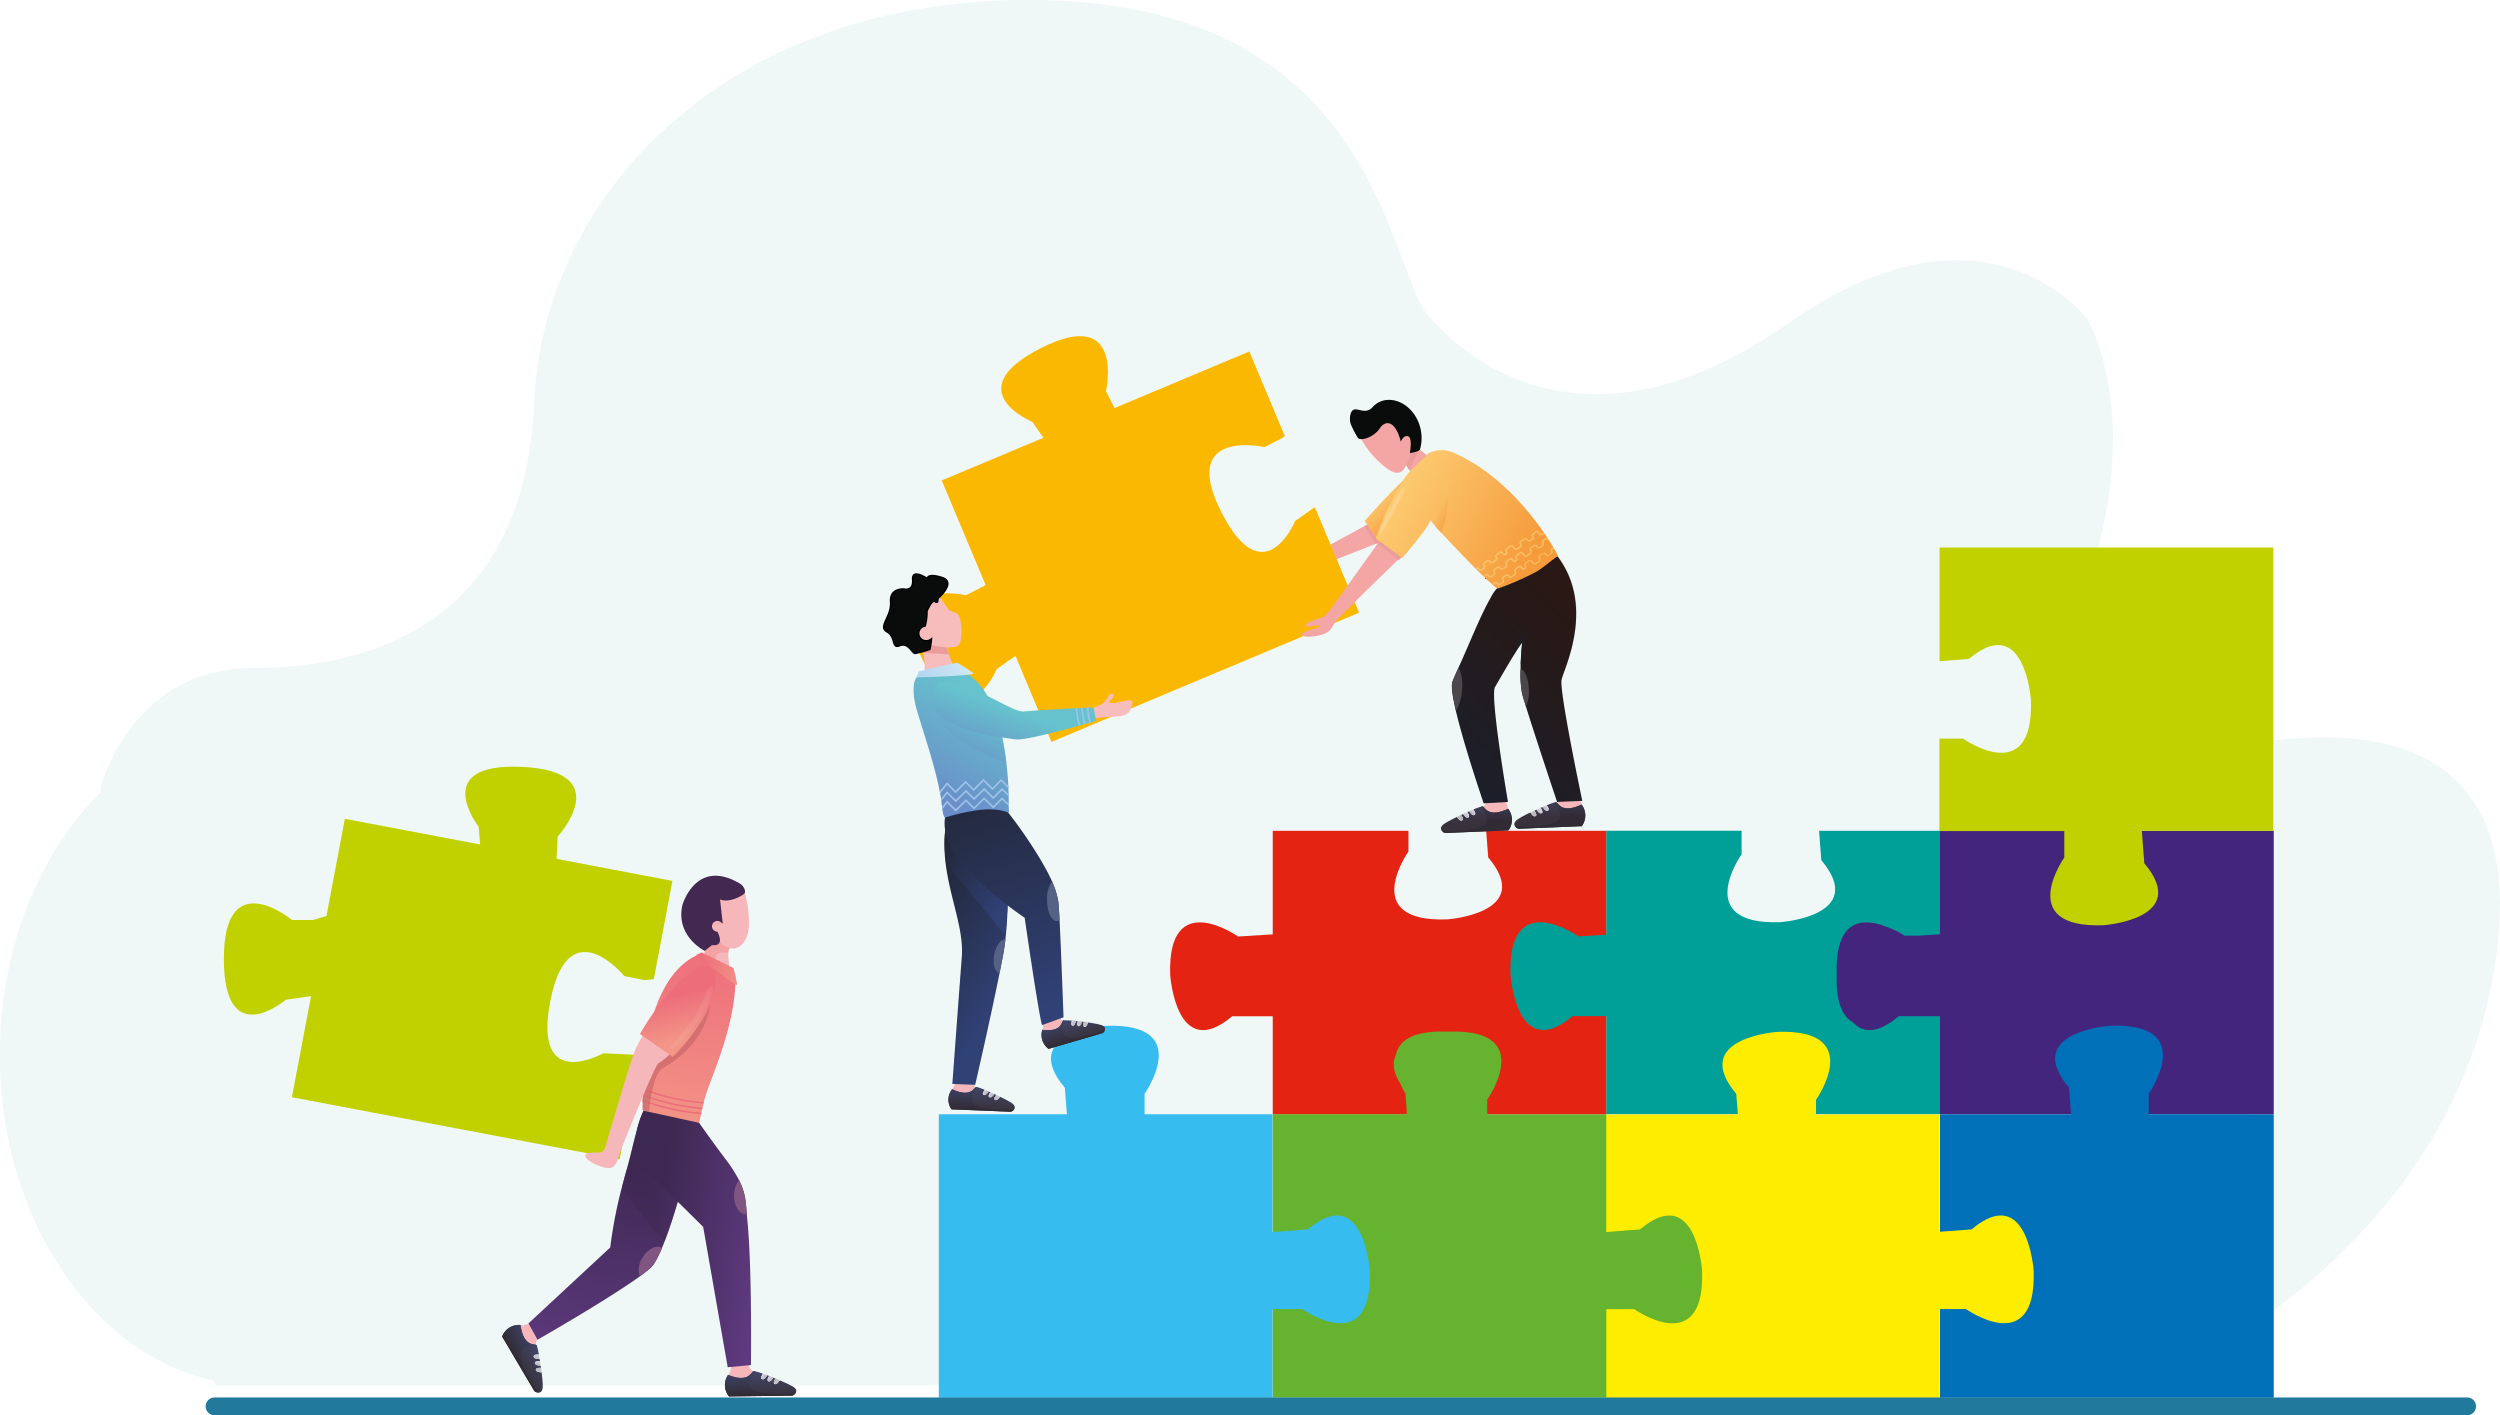 <svg xmlns="http://www.w3.org/2000/svg" xmlns:xlink="http://www.w3.org/1999/xlink" viewBox="0 0 681.64 385.88"><defs><linearGradient id="linear-gradient" x1="1849.77" y1="197.05" x2="1849.77" y2="204.22" gradientTransform="matrix(-1 .04 .04 1 2328.79 31.35)" gradientUnits="userSpaceOnUse"><stop offset="0" stop-color="#42476c"/><stop offset="1" stop-color="#38323c"/></linearGradient><linearGradient id="linear-gradient-2" x1="1850.04" y1="198.67" x2="1851.23" y2="199.49" gradientTransform="matrix(-1 .04 .04 1 2328.79 31.35)" gradientUnits="userSpaceOnUse"><stop offset="0" stop-color="#dad4eb"/><stop offset="1" stop-color="#b4b4b4"/></linearGradient><linearGradient id="linear-gradient-3" x1="1851.75" y1="199.38" x2="1852.95" y2="200.11" xlink:href="#linear-gradient-2"/><linearGradient id="linear-gradient-4" x1="1856.05" y1="201.5" x2="1853.08" y2="200.01" xlink:href="#linear-gradient-2"/><linearGradient id="linear-gradient-5" x1="1849.72" y1="197.05" x2="1849.72" y2="204.22" gradientTransform="matrix(-1 .04 .04 1 2328.79 31.35)" gradientUnits="userSpaceOnUse"><stop offset="0" stop-color="#40466b"/><stop offset="1" stop-color="#312b35"/></linearGradient><linearGradient id="linear-gradient-6" x1="1860.98" y1="202.99" x2="1860.98" y2="203.11" xlink:href="#linear-gradient"/><linearGradient id="linear-gradient-7" x1="1869.81" y1="197.37" x2="1869.81" y2="204.54" xlink:href="#linear-gradient"/><linearGradient id="linear-gradient-8" x1="1870.08" y1="198.99" x2="1871.27" y2="199.81" xlink:href="#linear-gradient-2"/><linearGradient id="linear-gradient-9" x1="1871.78" y1="199.71" x2="1872.98" y2="200.43" xlink:href="#linear-gradient-2"/><linearGradient id="linear-gradient-10" x1="1876.08" y1="201.82" x2="1873.12" y2="200.33" xlink:href="#linear-gradient-2"/><linearGradient id="linear-gradient-11" x1="1869.75" y1="197.37" x2="1869.75" y2="204.54" xlink:href="#linear-gradient-5"/><linearGradient id="linear-gradient-12" x1="1881.02" y1="203.32" x2="1881.02" y2="203.43" xlink:href="#linear-gradient"/><linearGradient id="linear-gradient-13" x1="1463.07" y1="372.54" x2="1463.07" y2="379.31" gradientTransform="rotate(2.92 701.44 -21763.975)" xlink:href="#linear-gradient"/><linearGradient id="linear-gradient-14" x1="1463.37" y1="374.03" x2="1464.47" y2="374.8" gradientTransform="rotate(2.92 701.44 -21763.975)" xlink:href="#linear-gradient-2"/><linearGradient id="linear-gradient-15" x1="1464.96" y1="374.68" x2="1466.08" y2="375.36" gradientTransform="rotate(2.92 701.44 -21763.975)" xlink:href="#linear-gradient-2"/><linearGradient id="linear-gradient-16" x1="1468.97" y1="376.64" x2="1466.2" y2="375.25" gradientTransform="rotate(2.92 701.44 -21763.975)" xlink:href="#linear-gradient-2"/><linearGradient id="linear-gradient-17" x1="1463.01" y1="372.54" x2="1463.01" y2="379.31" gradientTransform="rotate(2.92 701.44 -21763.975)" xlink:href="#linear-gradient-5"/><linearGradient id="linear-gradient-18" x1="1473.59" y1="377.97" x2="1473.59" y2="378.07" gradientTransform="rotate(2.92 701.44 -21763.975)" xlink:href="#linear-gradient"/><linearGradient id="linear-gradient-19" x1="315.85" y1="332.87" x2="344.56" y2="351.35" gradientUnits="userSpaceOnUse"><stop offset="0" stop-color="#222738"/><stop offset="1" stop-color="#304176"/></linearGradient><linearGradient id="linear-gradient-20" x1="1514.6" y1="374.4" x2="1514.6" y2="381.1" gradientTransform="rotate(-16.4 899.865 4382.608)" xlink:href="#linear-gradient"/><linearGradient id="linear-gradient-21" x1="1514.81" y1="375.92" x2="1515.89" y2="376.67" gradientTransform="rotate(-16.4 899.865 4382.608)" xlink:href="#linear-gradient-2"/><linearGradient id="linear-gradient-22" x1="1516.34" y1="376.6" x2="1517.41" y2="377.25" gradientTransform="rotate(-16.4 899.865 4382.608)" xlink:href="#linear-gradient-2"/><linearGradient id="linear-gradient-23" x1="1520.18" y1="378.51" x2="1517.53" y2="377.19" gradientTransform="rotate(-16.4 899.865 4382.608)" xlink:href="#linear-gradient-2"/><linearGradient id="linear-gradient-24" x1="1514.55" y1="374.4" x2="1514.55" y2="381.1" gradientTransform="rotate(-16.4 899.865 4382.608)" xlink:href="#linear-gradient-5"/><linearGradient id="linear-gradient-25" x1="1524.58" y1="379.96" x2="1524.58" y2="380.06" gradientTransform="rotate(-16.4 899.865 4382.608)" xlink:href="#linear-gradient"/><linearGradient id="linear-gradient-26" x1="325.48" y1="314.18" x2="344.87" y2="326.67" xlink:href="#linear-gradient-19"/><linearGradient id="linear-gradient-27" x1="330.96" y1="297.56" x2="352.95" y2="361.1" xlink:href="#linear-gradient-19"/><linearGradient id="linear-gradient-28" x1="1068.03" y1="336.47" x2="1068.03" y2="343.64" gradientTransform="rotate(59.4 537.288 -352.807)" xlink:href="#linear-gradient"/><linearGradient id="linear-gradient-29" x1="1068.3" y1="338.08" x2="1069.49" y2="338.91" gradientTransform="rotate(59.4 537.288 -352.807)" xlink:href="#linear-gradient-2"/><linearGradient id="linear-gradient-30" x1="1070.01" y1="338.8" x2="1071.21" y2="339.53" gradientTransform="rotate(59.4 537.288 -352.807)" xlink:href="#linear-gradient-2"/><linearGradient id="linear-gradient-31" x1="1074.31" y1="340.91" x2="1071.34" y2="339.42" gradientTransform="rotate(59.4 537.288 -352.807)" xlink:href="#linear-gradient-2"/><linearGradient id="linear-gradient-32" x1="1067.98" y1="336.47" x2="1067.98" y2="343.64" gradientTransform="rotate(59.4 537.288 -352.807)" xlink:href="#linear-gradient-5"/><linearGradient id="linear-gradient-33" x1="1079.24" y1="342.41" x2="1079.24" y2="342.52" gradientTransform="rotate(59.4 537.288 -352.807)" xlink:href="#linear-gradient"/><linearGradient id="linear-gradient-34" x1="1384.35" y1="350.48" x2="1384.35" y2="357.65" gradientTransform="rotate(-.76 9090.646 84124.713)" xlink:href="#linear-gradient"/><linearGradient id="linear-gradient-35" x1="1384.62" y1="352.1" x2="1385.8" y2="352.92" gradientTransform="rotate(-.76 9090.646 84124.713)" xlink:href="#linear-gradient-2"/><linearGradient id="linear-gradient-36" x1="1386.32" y1="352.81" x2="1387.52" y2="353.54" gradientTransform="rotate(-.76 9090.646 84124.713)" xlink:href="#linear-gradient-2"/><linearGradient id="linear-gradient-37" x1="1390.62" y1="354.92" x2="1387.65" y2="353.44" gradientTransform="rotate(-.76 9090.646 84124.713)" xlink:href="#linear-gradient-2"/><linearGradient id="linear-gradient-38" x1="1384.29" y1="350.48" x2="1384.29" y2="357.65" gradientTransform="rotate(-.76 9090.646 84124.713)" xlink:href="#linear-gradient-5"/><linearGradient id="linear-gradient-39" x1="1395.55" y1="356.42" x2="1395.55" y2="356.54" gradientTransform="rotate(-.76 9090.646 84124.713)" xlink:href="#linear-gradient"/><linearGradient id="linear-gradient-40" x1="238.14" y1="400.75" x2="229.02" y2="489.55" gradientUnits="userSpaceOnUse"><stop offset="0" stop-color="#3d2851"/><stop offset=".97" stop-color="#6d4193"/></linearGradient><linearGradient id="linear-gradient-41" x1="321.22" y1="304.14" x2="336.65" y2="275.86" gradientUnits="userSpaceOnUse"><stop offset="0" stop-color="#6a8dc9"/><stop offset="1" stop-color="#66c3cd"/></linearGradient><linearGradient id="linear-gradient-42" x1="334.54" y1="265.43" x2="316.69" y2="273.66" gradientUnits="userSpaceOnUse"><stop offset="0" stop-color="#d9eef3"/><stop offset="1" stop-color="#b0d4f2"/></linearGradient><linearGradient id="linear-gradient-43" x1="235.74" y1="406.75" x2="263.43" y2="404.32" gradientUnits="userSpaceOnUse"><stop offset=".31" stop-color="#3d2851"/><stop offset=".97" stop-color="#6d4193"/></linearGradient><linearGradient id="linear-gradient-44" x1="245.43" y1="420.18" x2="286.99" y2="426.14" gradientUnits="userSpaceOnUse"><stop offset="0" stop-color="#3d2851"/><stop offset="1" stop-color="#6d4193"/></linearGradient><linearGradient id="linear-gradient-45" x1="249.86" y1="396.58" x2="258.05" y2="344.23" gradientUnits="userSpaceOnUse"><stop offset="0" stop-color="#f39687"/><stop offset="1" stop-color="#ed6d7b"/></linearGradient><linearGradient id="linear-gradient-46" x1="253.65" y1="369.99" x2="250.6" y2="358.36" xlink:href="#linear-gradient-45"/><linearGradient id="linear-gradient-47" x1="270.32" y1="353.15" x2="256.54" y2="349.02" xlink:href="#linear-gradient-45"/><linearGradient id="linear-gradient-48" x1="328.08" y1="292.97" x2="332.93" y2="281.07" xlink:href="#linear-gradient-41"/><linearGradient id="linear-gradient-49" x1="337.1" y1="296.54" x2="342.99" y2="280.26" xlink:href="#linear-gradient-41"/><linearGradient id="linear-gradient-50" x1="344.48" y1="283.24" x2="345.19" y2="281.27" xlink:href="#linear-gradient-41"/><linearGradient id="linear-gradient-51" x1="442.53" y1="219.2" x2="451.29" y2="227.73" gradientUnits="userSpaceOnUse"><stop offset="0" stop-color="#fed177"/><stop offset="1" stop-color="#f59b3c"/></linearGradient><linearGradient id="linear-gradient-52" x1="460.96" y1="297.43" x2="498.35" y2="256.58" gradientUnits="userSpaceOnUse"><stop offset="0" stop-color="#1b1f2b"/><stop offset="1" stop-color="#291814"/></linearGradient><linearGradient id="linear-gradient-53" x1="475.6" y1="256.2" x2="496.06" y2="247.99" xlink:href="#linear-gradient-52"/><linearGradient id="linear-gradient-54" x1="480.17" y1="238.1" x2="481.47" y2="237.58" xlink:href="#linear-gradient-52"/><linearGradient id="linear-gradient-55" x1="442.75" y1="217.87" x2="484" y2="238.64" xlink:href="#linear-gradient-51"/><linearGradient id="linear-gradient-56" x1="457.94" y1="224.05" x2="461.75" y2="225.97" xlink:href="#linear-gradient-51"/><linearGradient id="linear-gradient-57" x1="478.88" y1="262.58" x2="485.38" y2="259.97" xlink:href="#linear-gradient-52"/><style>.cls-4{fill:#f4a6a4}.cls-6{fill:#f6b7ba}.cls-31{fill:#c1d100}.cls-33{fill:#f7bdbd}.cls-54{fill:#283574}.cls-62{fill:#ed6d7b}.cls-72{fill:#ec9c9c}.cls-75{fill:#9dc3e9}.cls-76{fill:#556185}.cls-78{fill:#815582}.cls-86{fill:#4c474a}.cls-88{opacity:.6}.cls-89{fill:#fed177}</style></defs><g style="isolation:isolate"><g id="Layer_1" data-name="Layer 1"><path d="M711 288.43c-1.39-.19-2.78-.34-4.15-.44-14.91-1.15-28.51 2.13-30.12 1.81-.69-.14-2.86-.06-5.9-.08-8.56-.06-24-.86-32.75-9.22a19.93 19.93 0 01-4-5.41c-3.12-6.12-3.56-14.82.82-27.15 1.25-3.49 2.31-6.87 3.22-10.13 5.1-18.37 5.16-33.09 3.67-43.75-1.85-13.2-6.08-20.19-6.08-20.19s-27.37-37-81.31.81q-4.46 3.12-8.71 5.67c-48.79 29.29-78.85 4.89-89.5-7.28-11.35-12.88-13.77-82.07-100.71-86.14a174.71 174.71 0 00-44.8 3.47c-60.36 12.92-96.53 58.13-98.5 106-.16 3.83-.48 7.46-1 10.91a89.52 89.52 0 01-3.61 16.11c-6.21 19-18 30.54-31.92 37.25-12.55 6.08-26.77 8.18-40 8.18-1.17 0-2.32 0-3.43.12-20.59 1.42-30.79 15.52-35.32 24.79a45 45 0 00-3.11 8.09l.18.9c-16.73 16.48-27.51 42.41-27.51 71.58 0 44.68 25.29 81.76 58.48 88.9l.24 1.24h526.5s1.1-.44 3.06-1.34a177.65 177.65 0 0022.14-12.42 191.69 191.69 0 0016.55-12.14A169.79 169.79 0 00716.31 416c14.1-16.94 26.11-38.71 30.42-65.85q.6-3.81.94-7.32c.08-.84.15-1.66.21-2.47 2.82-37.87-17.33-49.28-36.88-51.93z" transform="translate(-66.51 -86.72)" fill="#f0f8f7"/><path d="M471.72 313.25l.56 7.25c12.88 15.29-11.28 16.9-11.28 16.9-24.15.81-10.47-18.51-10.47-18.51v-5.64h-37v28.22l-9.45.6s-19.32-13.68-18.51 10.47c0 0 1.61 24.15 16.9 11.27h11.06v26.77h91v-77.33z" transform="translate(-66.51 -86.72)" fill="#e42313"/><path class="cls-4" d="M384.98 142.21l-3.64 2.56-3.39 2.39-2.88 1.13-20.53 8.06-1.28-2.71 18.72-10.17 2.89-1.57 2.23-2.02 2.3-2.08 5.58 4.41z"/><path d="M437.08 253.77L425 225l-5.33 3.73s-8.52 20.57-20.17-2.4 11.78-17.71 11.78-17.71l5-2.55.53-.51-9.68-23-36.74 15.42-2.32-4.57s5.27-23.44-17.71-11.79-2.36 20.13-2.36 20.13l3 4.33-27.72 11.64 11.93 28.43-.32.31-5 2.55s-23.43-5.27-11.78 17.71 20.17 2.4 20.17 2.4l5.11-3.57L353.2 289z" transform="translate(-66.51 -86.72)" fill="#fbb800"/><path class="cls-6" d="M496.33 301.06s.58 2.12 1.48 5.34c.62 2.22-1.29 2.14-3.86 2.13s-4.8-1.95-3.67-2.68c1.44-.94 1.63-.9 2.07-3.9s3.98-.89 3.98-.89z" transform="translate(-66.51 -86.72)"/><path d="M479.53 311.91a2 2 0 00.72.67.87.87 0 00.46.11l17.08-.71a4.89 4.89 0 00-.06-5.89c-5.45 2.54-6.28-.38-6.94-.65h-.08a1 1 0 00-.33.05 22.46 22.46 0 00-2.16.8c.36.45.84 1.21.31 1.48s-1.11-.48-1.45-1l-.53.23c.36.46.81 1.19.29 1.45s-1.07-.43-1.41-.94l-.56.25c.36.46.84 1.22.31 1.48s-1.07-.43-1.42-1a35.28 35.28 0 00-3.17 1.7c-1.27.82-1.33 1.49-1.06 1.97z" transform="translate(-66.51 -86.72)" fill="url(#linear-gradient)"/><path d="M487.08 306.75c.34.52.94 1.26 1.45 1s.05-1-.31-1.48z" transform="translate(-66.51 -86.72)" fill="url(#linear-gradient-2)"/><path d="M485.43 307.49c.34.51.92 1.2 1.41.94s.07-1-.29-1.45z" transform="translate(-66.51 -86.72)" fill="url(#linear-gradient-3)"/><path d="M483.76 308.27c.35.52.93 1.21 1.42 1s.05-1-.31-1.48z" transform="translate(-66.51 -86.72)" fill="url(#linear-gradient-4)"/><path d="M479.53 311.91a2 2 0 00.72.67.87.87 0 00.46.11l17.08-.71a4.89 4.89 0 00-.06-5.89c-5.45 2.54-6.28-.38-6.94-.65h-.08a1 1 0 00-.33.05c1.09 1.38 2.77 4.09.25 5.3-2.63 1.27-8.25 1.5-11.1 1.12z" transform="translate(-66.51 -86.72)" fill="url(#linear-gradient-5)"/><path d="M477.84 311.4l.05.05.09.06z" transform="translate(-66.51 -86.72)" fill="url(#linear-gradient-6)"/><path class="cls-6" d="M476.33 302.22s.57 2.11 1.48 5.33c.62 2.22-1.29 2.14-3.86 2.13s-4.81-1.94-3.67-2.68c1.43-.93 1.63-.9 2.06-3.89s3.99-.89 3.99-.89z" transform="translate(-66.51 -86.72)"/><path d="M459.53 313.06a2 2 0 00.71.67.83.83 0 00.46.11l17.09-.71a4.88 4.88 0 00-.07-5.89c-5.44 2.54-6.27-.38-6.94-.65h-.08a1.48 1.48 0 00-.32.06 18.69 18.69 0 00-2.16.79c.35.46.83 1.22.31 1.49s-1.11-.48-1.46-1l-.52.24c.35.45.8 1.19.29 1.45s-1.07-.43-1.42-.95l-.55.26c.35.45.83 1.21.31 1.48s-1.08-.44-1.42-.95c-1.25.6-2.4 1.21-3.18 1.69-1.27.76-1.33 1.43-1.05 1.91z" transform="translate(-66.51 -86.72)" fill="url(#linear-gradient-7)"/><path d="M467.08 307.9c.34.53.94 1.27 1.45 1s0-1-.31-1.49z" transform="translate(-66.51 -86.72)" fill="url(#linear-gradient-8)"/><path d="M465.42 308.64c.35.52.93 1.2 1.42.95s.06-1-.29-1.45z" transform="translate(-66.51 -86.72)" fill="url(#linear-gradient-9)"/><path d="M463.76 309.43c.34.51.92 1.2 1.42.95s.05-1-.31-1.48c-.38.17-.75.35-1.11.53z" transform="translate(-66.51 -86.72)" fill="url(#linear-gradient-10)"/><path d="M459.53 313.06a2 2 0 00.71.67.83.83 0 00.46.11l17.09-.71a4.88 4.88 0 00-.07-5.89c-5.44 2.54-6.27-.38-6.94-.65h-.08a1.48 1.48 0 00-.32.06c1.08 1.37 2.77 4.09.25 5.29-2.63 1.27-8.25 1.5-11.1 1.12z" transform="translate(-66.51 -86.72)" fill="url(#linear-gradient-11)"/><path d="M457.83 312.56h.06l.09.06z" transform="translate(-66.51 -86.72)" fill="url(#linear-gradient-12)"/><path d="M562.49 313.25l.61 8c12.88 15.3-11.27 16.91-11.27 16.91-24.15.8-10.46-18.52-10.46-18.52v-6.42h-36.88v28.34l-7.62.48s-19.32-13.68-18.51 10.47c0 0 1.61 24.15 16.9 11.27h9.23v26.76h91v-77.29z" transform="translate(-66.51 -86.72)" fill="#009f98"/><path d="M595.46 313.25v28.21l-5.88.37h-3.76a23.07 23.07 0 00-5.1-2.46c-5.66-2.22-13.92-2.81-13.42 13.09-.25 7.78 1.73 11.48 4.41 13 2.52 2.73 6.43 3.45 12.5-1.66h11.25v26.77h91v-77.32z" transform="translate(-66.51 -86.72)" fill="#44257d"/><path d="M652.37 390.54v-5.64s13.69-19.32-10.46-18.51c0 0-24.15 1.61-11.27 16.9l.56 7.25h-35.74v77.28h91v-77.28z" transform="translate(-66.51 -86.72)" fill="#0071b9"/><path d="M621 433.18s-1.61-24.16-16.91-11.27l-8.8.67v-32h-33.63v-4s13.68-19.32-10.47-18.52c0 0-24.15 1.61-11.27 16.91l.43 5.61h-36v77.28h91v-24.22h7.19s19.28 13.69 18.46-10.46z" transform="translate(-66.51 -86.72)" fill="#ffed00"/><path d="M530.6 433.2s-1.61-24.15-16.91-11.27l-9.23.71v-32.08H472v-4s13.7-19.34-10.45-18.56H461c-9.79-.35-13.2 2.79-13.93 6.46-.93 2-.78 4.51 1.29 7.8a20.55 20.55 0 001.37 2.65l.37 5.6h-36.61v77.29h91v-24.13h7.62s19.29 13.68 18.49-10.47z" transform="translate(-66.51 -86.72)" fill="#65b32e"/><path d="M440 433.18s-1.61-24.16-16.9-11.27l-9.66.74v-32.11h-34.85v-5.61s13.68-19.32-10.47-18.52c0 0-24.15 1.61-11.27 16.91l.56 7.22h-34.93v77.28h91v-24.18h8.05s19.29 13.69 18.47-10.46z" transform="translate(-66.51 -86.72)" fill="#36bcee"/><path class="cls-6" d="M326.63 378.24s1 3.75-.64 5.75c-1.38 1.68 1.18 2 3.59 2s3.24-1.21 2.86-2.41a15.79 15.79 0 01-.73-4c-.35-2.79-5.08-1.34-5.08-1.34z" transform="translate(-66.51 -86.72)"/><path d="M343.07 389.12a2.06 2.06 0 01-.68.62.82.82 0 01-.44.1l-16-.65a4.54 4.54 0 01.17-5.49c5.07 2.37 5.91-.36 6.54-.61h.07l.3.05a20.41 20.41 0 012 .74c-.34.43-.81 1.14-.32 1.39s1.05-.45 1.38-.94l.5.22c-.35.42-.78 1.11-.31 1.35s1-.4 1.36-.88l.51.24c-.34.42-.81 1.13-.32 1.38s1-.41 1.35-.89a32 32 0 012.95 1.58c1.16.72 1.21 1.34.94 1.79z" transform="translate(-66.51 -86.72)" fill="url(#linear-gradient-13)"/><path d="M336.07 384.31c-.33.49-.91 1.18-1.38.94s0-1 .32-1.39z" transform="translate(-66.51 -86.72)" fill="url(#linear-gradient-14)"/><path d="M337.61 385c-.33.48-.89 1.12-1.35.88s0-.93.31-1.35z" transform="translate(-66.51 -86.72)" fill="url(#linear-gradient-15)"/><path d="M339.16 385.73c-.33.48-.89 1.12-1.35.89s0-1 .32-1.38z" transform="translate(-66.51 -86.72)" fill="url(#linear-gradient-16)"/><path d="M343.07 389.12a2.06 2.06 0 01-.68.62.82.82 0 01-.44.1l-16-.65a4.54 4.54 0 01.17-5.49c5.07 2.37 5.91-.36 6.54-.61h.07l.3.05c-1 1.29-2.67 3.82-.33 4.94s7.68 1.39 10.37 1.04z" transform="translate(-66.51 -86.72)" fill="url(#linear-gradient-17)"/><path d="M344.67 388.65h-.05l-.08.05z" transform="translate(-66.51 -86.72)" fill="url(#linear-gradient-18)"/><path class="cls-31" d="M686.35 236h-91v31l8-.62c15.3-12.88 16.91 11.27 16.91 11.27.8 24.15-18.52 10.46-18.52 10.46h-6.44v25.2h34.06v7.22S615.75 339.8 639.9 339c0 0 24.15-1.61 11.27-16.9l-.68-8.84h35.86z" transform="translate(-66.51 -86.72)"/><path d="M340.65 342.76c0 .38-.09.76-.13 1.12-.15 1.19-.33 2.33-.54 3.4-.29 1.54-.61 3.15-.94 4.82-2.74 13.6-6.64 30.4-6.64 30.4l-6.23-.24s1.81-24.59 2.58-34.65c.56-7.32-2.95-15.32-4.26-24.38a39.73 39.73 0 01-.2-10.65C326 299 334.6 302.19 334.6 302.19l5.84 4.95s1.89 20.86.21 35.62z" transform="translate(-66.51 -86.72)" fill="url(#linear-gradient-19)"/><path class="cls-33" d="M318.64 269.88a29.65 29.65 0 00-.38-5.16 38.84 38.84 0 00-1-4.69q-.18-.63-.39-1.29c-2-6.28 7.45-.52 7.45-.52l1.22 2.68.1.21-1-.37-1.08-.38a5.63 5.63 0 01.89.84 18.24 18.24 0 00.87 4.12c.63 1.72 1.14 3.38 2.1 4.1 2.24 1.73-8.78.46-8.78.46z" transform="translate(-66.51 -86.72)"/><path class="cls-6" d="M349.9 363a6 6 0 01.83 4.77c-.67 2 1.73 1.52 3.89.78s2.5-2.12 1.75-3.13a17.76 17.76 0 01-2-3.52c-1.27-2.5-4.47 1.1-4.47 1.1z" transform="translate(-66.51 -86.72)"/><path d="M367.79 367.41a1.69 1.69 0 01-.4.79.7.7 0 01-.35.23l-14.62 4.27a4.68 4.68 0 01-1.71-5.2c5.35.67 5.18-2.14 5.66-2.57a.09.09 0 01.06 0 1.23 1.23 0 01.29 0 19.59 19.59 0 012.06.08c-.17.5-.34 1.31.18 1.4s.79-.75.93-1.3l.51.05c-.16.5-.32 1.28.19 1.36s.77-.68.91-1.24l.54.07c-.16.5-.34 1.31.18 1.39s.78-.69.92-1.24c1.23.17 2.38.38 3.18.58 1.31.26 1.56.83 1.47 1.33z" transform="translate(-66.51 -86.72)" fill="url(#linear-gradient-20)"/><path d="M359.89 365c-.14.55-.42 1.38-.93 1.3s-.35-.9-.18-1.4z" transform="translate(-66.51 -86.72)" fill="url(#linear-gradient-21)"/><path d="M361.5 365.2c-.14.56-.42 1.32-.91 1.24s-.35-.86-.19-1.36z" transform="translate(-66.51 -86.72)" fill="url(#linear-gradient-22)"/><path d="M363.14 365.42c-.14.55-.42 1.32-.92 1.24s-.34-.89-.18-1.39z" transform="translate(-66.51 -86.72)" fill="url(#linear-gradient-23)"/><path d="M367.79 367.41a1.69 1.69 0 01-.4.79.7.7 0 01-.35.23l-14.62 4.27a4.68 4.68 0 01-1.71-5.2c5.35.67 5.18-2.14 5.66-2.57a.09.09 0 01.06 0 1.23 1.23 0 01.29 0c-.51 1.52-1.11 4.4 1.37 4.74 2.65.33 7.41-1.11 9.7-2.26z" transform="translate(-66.51 -86.72)" fill="url(#linear-gradient-24)"/><path d="M369.07 366.48a.24.24 0 01-.06.08.77.77 0 00.06-.08z" transform="translate(-66.51 -86.72)" fill="url(#linear-gradient-25)"/><path d="M340.52 341.73l-16-19.6a35.75 35.75 0 01-.2-10.1c1.69-12.93 10.31-9.85 10.31-9.85l5.84 4.69s1.96 20.79.05 34.86z" transform="translate(-66.51 -86.72)" style="mix-blend-mode:multiply" fill="url(#linear-gradient-26)"/><path d="M356.49 364.1l-5.87 2.13c-.95-3.15-4.73-29.28-4.73-29.28s-14.33-9.58-19.42-18.16-.56-12.74-.56-12.74 3.07-11 11.93-1.87c5.68 5.87 13.31 17.68 15.5 22.83a21.93 21.93 0 011.75 5.71c.09.84.2 2.61.32 4.91.46 9.12 1.08 26.47 1.08 26.47z" transform="translate(-66.51 -86.72)" fill="url(#linear-gradient-27)"/><path class="cls-6" d="M212.86 446s-2 2.36-4.77 2.09c-2.3-.22-1.09 2.25.31 4.4s4.25 3 4.25 1.62c0-1.71-.14-1.86 2.14-3.86s-1.93-4.25-1.93-4.25z" transform="translate(-66.51 -86.72)"/><path d="M213.42 466.42a2 2 0 01-.95-.23.92.92 0 01-.35-.33l-8.7-14.72a4.88 4.88 0 015-3.15c.84 5.95 3.74 5.06 4.33 5.47l.06.06a1.58 1.58 0 01.13.3 21.56 21.56 0 01.51 2.25c-.58-.05-1.48-.05-1.42.54s1 .67 1.63.68c0 .18.07.37.1.56-.58 0-1.44 0-1.38.55s.94.67 1.57.68c0 .2.05.4.08.6-.57-.05-1.47 0-1.41.54s.95.67 1.57.68c.17 1.38.29 2.67.31 3.58-.01 1.52-.5 1.91-1.08 1.94z" transform="translate(-66.51 -86.72)" fill="url(#linear-gradient-28)"/><path d="M213.63 457.29c-.62 0-1.57-.11-1.63-.68s.84-.59 1.42-.54c.07.38.14.79.21 1.22z" transform="translate(-66.51 -86.72)" fill="url(#linear-gradient-29)"/><path d="M213.91 459.08c-.62 0-1.5-.13-1.56-.68s.8-.59 1.38-.55z" transform="translate(-66.51 -86.72)" fill="url(#linear-gradient-30)"/><path d="M214.16 460.9c-.62 0-1.51-.12-1.57-.68s.84-.59 1.41-.54c.06.41.11.82.16 1.22z" transform="translate(-66.51 -86.72)" fill="url(#linear-gradient-31)"/><path d="M213.42 466.42a2 2 0 01-.95-.23.92.92 0 01-.35-.33l-8.7-14.72a4.88 4.88 0 015-3.15c.84 5.95 3.74 5.06 4.33 5.47l.06.06a1.58 1.58 0 01.13.3c-1.75-.16-4.94-.09-4.58 2.67.35 2.95 3.19 7.75 5.06 9.93z" transform="translate(-66.51 -86.72)" fill="url(#linear-gradient-32)"/><path d="M214.76 467.57h-.16z" transform="translate(-66.51 -86.72)" fill="url(#linear-gradient-33)"/><path class="cls-6" d="M265.53 456.73s1 2.94-.56 5.17c-1.34 1.88 1.4 2.07 4 1.92s4.7-2.2 3.52-2.88c-1.48-.85-1.68-.8-2.27-3.77s-4.69-.44-4.69-.44z" transform="translate(-66.51 -86.72)"/><path d="M283.52 466.4a2 2 0 01-.68.71.88.88 0 01-.45.14l-17.1.22a4.87 4.87 0 01-.26-5.88c5.58 2.24 6.25-.72 6.9-1h.07a1.11 1.11 0 01.33 0 21.73 21.73 0 012.2.68c-.33.47-.77 1.26-.23 1.5s1.09-.54 1.4-1.08l.54.2c-.33.48-.74 1.23-.21 1.47s1-.49 1.36-1l.57.23c-.33.47-.77 1.25-.23 1.49s1-.49 1.37-1a35.51 35.51 0 013.26 1.51c1.31.66 1.41 1.32 1.16 1.81z" transform="translate(-66.51 -86.72)" fill="url(#linear-gradient-34)"/><path d="M275.7 461.67c-.31.54-.87 1.31-1.4 1.08s-.1-1 .23-1.5z" transform="translate(-66.51 -86.72)" fill="url(#linear-gradient-35)"/><path d="M277.39 462.31c-.32.54-.86 1.25-1.36 1s-.12-1 .21-1.47z" transform="translate(-66.51 -86.72)" fill="url(#linear-gradient-36)"/><path d="M279.1 463c-.32.53-.86 1.25-1.37 1s-.1-1 .23-1.49z" transform="translate(-66.51 -86.72)" fill="url(#linear-gradient-37)"/><path d="M283.52 466.4a2 2 0 01-.68.71.88.88 0 01-.45.14l-17.1.22a4.87 4.87 0 01-.26-5.88c5.58 2.24 6.25-.72 6.9-1h.07a1.11 1.11 0 01.33 0c-1 1.44-2.54 4.24 0 5.31 2.79 1.1 8.36 1.04 11.19.5z" transform="translate(-66.51 -86.72)" fill="url(#linear-gradient-38)"/><path d="M285.19 465.81l-.06.05-.08.06z" transform="translate(-66.51 -86.72)" fill="url(#linear-gradient-39)"/><path class="cls-54" d="M383.54 204.26l.3-1.13M403.16 170.12l.64-.16"/><path class="cls-31" d="M231 373.89s-19.37 11-14.43-14.3 20.18-6.72 20.18-6.72l5.53 1.08 2.5-.25 5.07-26.79-31.47-6-.11-.46.29-5.63s16.25-17.69-9.48-19-12.08 16.3-12.08 16.3l.43 4.85-36.9-7-5 26.49-3.74 1.11h-5.64s-18.53-15.35-18.6 10.43 16.88 11.31 16.88 11.31l6.89-1-5.22 27.58 89.38 16.93 5.39-28.45z" transform="translate(-66.51 -86.72)"/><path d="M260.88 400.7c-3.53 5.23-3.62 11.32-5.29 15.58-.69-1-3.49-1.33-4.16-2.31 0 0-1.68 6-3.72 11.26-.23.61-.47 1.2-.71 1.77-1.06 2.52-2.18 4.65-3.19 5.51-.75.65-1.72 1.4-2.85 2.23C232 441.2 213.08 452 213.08 452l-2.48-4.45 22.29-20.7a124.88 124.88 0 013.23-16.61c.42-1.62.88-3.33 1.4-5.12 1.36-4.69 2.66-11.88 4.45-15.2.36-.68 1 1.46 1.38.89.22-.32.43-.63.65-.91a11.1 11.1 0 013.62-3.37 4 4 0 014.25.28l.1.08c2.62 1.88 4 6.28 4 6.28s2.12 3.05 4.91 7.53z" transform="translate(-66.51 -86.72)" fill="url(#linear-gradient-40)"/><path class="cls-6" d="M233.19 405.1c2.74-.9 2.44-7.73 2.44-7.73l-2.3-1.78s-1.7 5.51-3.4 5.39c-9.16-.64.51 5.02 3.26 4.12z" transform="translate(-66.51 -86.72)"/><path d="M341.6 308.37s-2.78-1.45-8.07-.81a57 57 0 00-9.35 2.08s-.39.24-.74-2.29c0-.19-.05-.41-.08-.64s0-.35-.06-.55-.07-.65-.12-1-.05-.42-.09-.63c-.06-.47-.15-1-.24-1.45 0-.2-.07-.4-.11-.6-1.53-7.91-5.22-18.24-6.52-23.18-.58-2.2-1.13-6.18.2-7.89 2.14-2.79 6.88-2.74 6.88-2.74 9.65-.34 14.24 9 16.4 18.8.54 2.45.93 4.92 1.21 7.27s.44 4.44.55 6.31v.67c0 .58.05 1.12.07 1.63v3.21c.1 1.16.07 1.81.07 1.81z" transform="translate(-66.51 -86.72)" fill="url(#linear-gradient-41)"/><path d="M316.41 271.42l.59-1.66 10.46-2.38a44.09 44.09 0 014.47 2.9c.76.72-15.52 1.14-15.52 1.14z" transform="translate(-66.51 -86.72)" fill="url(#linear-gradient-42)"/><path fill="#f2f0af" d="M386.07 131.2l3-5.35 1.78-1.43-.86 8.01-3.92-1.23z"/><path class="cls-4" d="M458.55 213.11s-4.19 8.92-6.19 4.34l-.46-.74-1.14-1.83-.61-1-1.15-1.82 3-3.22.42-.44.26.2.81.62 4.05 3.13z" transform="translate(-66.51 -86.72)"/><path d="M260.88 400.7c-3.53 5.23-3.62 11.32-5.29 15.58-.69-1-3.49-1.33-4.16-2.31 0 0-1.68 6-3.72 11.26a91 91 0 01-11.59-15c.42-1.62.88-3.33 1.4-5.12 1.36-4.69 2.66-11.88 4.45-15.2.36-.68 1 1.46 1.38.89.22-.32.43-.63.65-.91a11.1 11.1 0 013.62-3.37 4 4 0 014.25.28l.1.08c2.62 1.88 4 6.28 4 6.28s2.12 3.06 4.91 7.54z" transform="translate(-66.51 -86.72)" style="mix-blend-mode:multiply" opacity=".41" fill="url(#linear-gradient-43)"/><path d="M271.26 458.92l-6.34.58-6.68-38.26s-13.24-13.16-13.72-13.35c-8.55-7.28-3-18-1.22-20.76.37-.59 1.19-2.78 1.91-3.23 1.78-1.13 3.5 3.69 6.68 2.89a12.58 12.58 0 013.83 4.05s3.56 5.22 8.43 11.68a40.45 40.45 0 013.91 6.05c1.76 3.51 1.81 5.86 2.08 9.24 0 .44.08.89.12 1.36 1.37 13.83 1 39.75 1 39.75z" transform="translate(-66.51 -86.72)" fill="url(#linear-gradient-44)"/><path d="M264.65 368.73c-2.28 8.21-5.24 14.35-6.24 18.47 0 .14-.07.28-.1.42-.09.39-.18.76-.26 1.12 0 .14-.07.29-.1.42-.07.34-.15.65-.21.94l-.09.43a84.81 84.81 0 00-.47 2.35l-13.7-3-1.72-.39v-2.43-.46-1.05-.46-1.18-.45a84.46 84.46 0 011.59-14.95c4.12-20 14.61-21.78 14.61-21.78l8.86 5.36s1.11 4.82-2.17 16.64z" transform="translate(-66.51 -86.72)" fill="url(#linear-gradient-45)"/><path class="cls-62" d="M258.41 387.2c0 .14-.07.28-.1.42a59.52 59.52 0 01-16.55-3.75v-.45a58.92 58.92 0 0016.65 3.78zM258.05 388.74c0 .14-.07.29-.1.42a59.69 59.69 0 01-16.21-3.65v-.46a59.35 59.35 0 0016.31 3.69zM257.74 390.1l-.09.43a60.4 60.4 0 01-15.91-3.53v-.46a59.77 59.77 0 0016 3.56z" transform="translate(-66.51 -86.72)"/><path d="M260.18 360.77c-1.72 10.27-9.85 15.41-12.85 17.12s-3.78 11.18-3.85 11.95l-1.72-.39a94.23 94.23 0 011.61-21c2.37-1.65 4.75-3.15 6.53-4.28a25.07 25.07 0 0110.28-3.4z" transform="translate(-66.51 -86.72)" fill="#c96769" opacity=".68"/><path class="cls-6" d="M249.41 373.86a15.83 15.83 0 01-3.36 2.75c-.93.23-10.87 25.2-10.87 25.2l-3.9-1.45s7.06-24.18 8.34-27.18c.36-.84 1.16-2.42 2.24-4.36 2.77-5 7.38-12.24 11.17-15.28a37.42 37.42 0 013.4-2.48 3 3 0 014.3 1.31c2.58 6.1-6.18 16.54-11.32 21.49zM270.72 337.93c.16 5.65-2.78 7.61-4.55 7.4l-.25-.05c-.54-.13-.76.39-.82 1.2-.12 1.81.6 5 .52 5.72 0 .19-.31.18-.78 0-1.94-.59-6.38-4.47-6.38-4.47s.14-1 .4-3.63c.07-.65.12-1.34.14-2 .11-3.48-4.88-17.1 10.26-12.65 0 .01 1.3 2.55 1.46 8.48z" transform="translate(-66.51 -86.72)"/><path d="M261.66 354.46c.11 6.52-7.08 15.92-11.77 20.44l-1-.73-7.89-5.51c2.88-5.16 8.22-12.37 12.17-15.54a39.35 39.35 0 013.54-2.58 3.08 3.08 0 014.47 1.37 6.86 6.86 0 01.48 2.55z" transform="translate(-66.51 -86.72)" fill="url(#linear-gradient-46)"/><path d="M260.6 355.63c-1.71 0-2.56 6-6 10.27s-6 6.43-5.14 6.86 6.42-5.57 8.57-9.42 3.43-7.71 2.57-7.71z" transform="translate(-66.51 -86.72)" style="mix-blend-mode:overlay" fill="#fbd7d2" opacity=".1"/><path d="M266.17 345.33l-.25-.05c-.54-.13-.76.39-.82 1.2-1.39 0-2.85-.32-3.33.85-.71 1.73 2.17 4.2 3.07 4.91-1.94-.59-6.29-4.53-6.29-4.53s.05-1 .31-3.57c1.15-1 2.81-1.94 3.94-.64a6 6 0 003.37 1.83z" transform="translate(-66.51 -86.72)" fill="#f18d8d" opacity=".47"/><path d="M256.32 347.07l1.5-.67 8.68 4.25a41.73 41.73 0 011 4.55c-.02.96-11.18-8.13-11.18-8.13z" transform="translate(-66.51 -86.72)" fill="url(#linear-gradient-47)"/><path d="M252.59 333.43c-2 8.57 6.06 12.55 6.06 12.55l2-1.58s3.65.73 1.46-3.66a1.46 1.46 0 111.14-2.36c.19.09.32.17.32.17l-.73-6.58c2.23.89 5.32-.58 6.51-1.51.73-.56 0-2.12-1-2.76-12.05-7.26-15.76 5.73-15.76 5.73z" transform="translate(-66.51 -86.72)" fill="#432851"/><path d="M196.24 252s-1-1-1.44.16" stroke-miterlimit="10" fill="none" stroke="#f3a3a7" stroke-linecap="round" stroke-width=".21"/><path class="cls-33" d="M362.24 281.21l-.38 1.71s3.63-.44 5.72-.66 6.16.21 7-1.81c.66-1.54 1.63-3.4-1.33-2.64-3.29.84-5.08.89-3.91-.19s1-2 .12-1.73-1 1.74-2.41 2.69a18.46 18.46 0 01-4.27 1.76z" transform="translate(-66.51 -86.72)"/><path d="M340.91 294.75c-6.68-2.48-21.25-8.92-20-17.42a49.61 49.61 0 0018.79 10.15c.54 2.45.93 4.92 1.21 7.27z" transform="translate(-66.51 -86.72)" style="mix-blend-mode:multiply" fill="url(#linear-gradient-48)" opacity=".5"/><path d="M365.42 283.23l-1.48.44-.44.12-1 .29-.44.12-1 .28-.44.12c-5.75 1.62-14.91 4-17.21 3.71-3.44-.48-28.28-3.07-21.5-14.3 0 0 .9-3.33 7.4-.6 5.63 2.37 12.26 6.33 15.16 7.17a2.86 2.86 0 001.05.16c.16 0 .44-.05.81-.09 2.42-.21 8.85-.58 13.4-.83h.46l1.08-.06h.45l1.08-.07h.46l1.37-.07z" transform="translate(-66.51 -86.72)" fill="url(#linear-gradient-49)"/><path class="cls-72" d="M325.25 265.15l-7-.43a38.84 38.84 0 00-1-4.69l.07-.33s3.91.45 6.49.83a44.35 44.35 0 001.44 4.62z" transform="translate(-66.51 -86.72)"/><path class="cls-33" d="M325.62 261.11l-1-.37.94.16z" transform="translate(-66.51 -86.72)"/><path class="cls-33" d="M315.52 256.25s1.74-10.47 4.92-9.91l4.89 6.81s2.22.64 2.61 1.39c.89 1.69 1.12 6.67 0 8s-5.62.41-5.62.41-7.39-.25-6.8-6.7z" transform="translate(-66.51 -86.72)"/><path d="M256.84 157.45c-4.13-1.32-4 .29-4 .29s-4.25-2.92-4 .29-2.23 2.59-2.23 2.59-4.07-.51-3.78 3.51-3.54 6.71-1 8.14 1.15 4.76 3.5 3.78 3.39 2.17 4.19 2.12a34.7 34.7 0 004-1.1 17.18 17.18 0 00.45-2.89 2 2 0 01-1.19.52 2.018 2.018 0 01-.54-4h0a13.93 13.93 0 00.51-4.07s1.37-3.33 2.23-2.58.75-.87.75-.87 5.24-4.42 1.11-5.73z" stroke="#010101" stroke-width=".41" fill="#0a0b0b" stroke-miterlimit="10"/><path d="M346.36 280.65c-1.25.84-1.65 2.36-1.6 1.37a3.19 3.19 0 00-.26-1.44 2.86 2.86 0 001.05.16c.16-.03.45-.05.81-.09z" transform="translate(-66.51 -86.72)" style="mix-blend-mode:multiply" opacity=".4" fill="url(#linear-gradient-50)"/><path class="cls-75" d="M362.51 284.08l-.44.12a20.7 20.7 0 01-.77-4.47h.45a21.7 21.7 0 00.76 4.35zM363.94 283.67l-.44.12a20.7 20.7 0 01-.67-4.15h.46a20.22 20.22 0 00.65 4.03zM361.09 284.48l-.44.12a22.4 22.4 0 01-.89-4.78h.46a21.79 21.79 0 00.87 4.66z" transform="translate(-66.51 -86.72)"/><path class="cls-72" d="M382.19 143.98l-.85.79-3.39 2.39-2.88 1.13-3.09-4.82 2.89-1.57 2.23-2.02 5.09 4.1z"/><path class="cls-76" d="M355.41 337.63a1.4 1.4 0 01-.76.25c-1.47 0-2.66-2.6-2.66-5.81a8.5 8.5 0 011.35-5.06 21.93 21.93 0 011.75 5.71c.09.84.2 2.61.32 4.91z" transform="translate(-66.51 -86.72)"/><path d="M452.32 214.93c-4.91 3.68-13.7 13.79-13.7 13.79s4.26 6.65 4.54 6.42 17.27-9.69 17.27-9.69-5.37-12.58-8.11-10.52z" transform="translate(-66.51 -86.72)" fill="url(#linear-gradient-51)"/><path class="cls-76" d="M340.65 342.76c0 .38-.09.76-.13 1.12-.15 1.19-.33 2.33-.54 3.4-.29 1.54-.61 3.15-.94 4.82-1.29-.34-1.94-2.59-1.45-5.12s1.79-4.18 3.06-4.22z" transform="translate(-66.51 -86.72)"/><path class="cls-78" d="M270.12 417.8h-.26c-1.76 0-3.19-2.27-3.19-5.08a6.35 6.35 0 011.37-4.18c1.76 3.53 1.81 5.88 2.08 9.26zM247 427c-1.06 2.52-2.18 4.65-3.19 5.51-.75.65-1.72 1.4-2.85 2.23a5.72 5.72 0 01.67-5c1.4-2.43 3.77-3.68 5.3-2.8z" transform="translate(-66.51 -86.72)"/><path class="cls-4" d="M452.05 232.76l-1.27 3.6-2.4 2.32c-5.19 5-17.1 16.62-17.83 17.68-1.24 1.77-1.12 3.1-5.27 3.79s-5.24-.69-1.62-1.69 3.39-1.46.58-1c-3.29.58-1.68-1 .63-1.73s2.33-.69 3.25-1.46c.58-.48 10.15-13.9 14.53-20.07l1.51-2.12 2.58-2.26L451 232z" transform="translate(-66.51 -86.72)"/><path class="cls-72" d="M451.53 233.56l-1.27 3.61-2.4 2.32-5.73-4.49 1.51-2.12 2.58-2.26 4.3 2.14z" transform="translate(-66.51 -86.72)"/><path d="M497.93 305.08l-6.87.29s-6-17.93-8.49-26c-.55-1.76-.95-3.09-1.09-3.7a29.61 29.61 0 01-.37-6.47v-1.38c.05-1.27.12-2.48.2-3.46.11-1.47.21-2.46.21-2.46a32.17 32.17 0 00-2.4 3.68c-.08.12-.14.24-.22.36-1.09 1.79-2.62 4.39-4.77 8.12-1.41 2.46 3.54 31.31 3.54 31.31l-6.62.39s-5.23-15.23-7.57-25.15c-.88-3.74-1.35-6.72-1-7.86.26-.79.88-2.2 1.7-4 2.59-5.59 5.89-14.06 8.74-19a11.1 11.1 0 012.94-3.73c.93-.56-4.46-1.52-4.46-1.52a30.25 30.25 0 01.59-3c1.41-5.75 5.68-16.85 16.45-6.2.27.26.53.54.81.83.57.6 1.1 1.22 1.59 1.84a24.84 24.84 0 011.85 2.69c5.08 8.45 3.75 17.71 2 24.06-1 3.61-2.19 6.29-2.41 7.34-.64 3.19 5.65 33.02 5.65 33.02z" transform="translate(-66.51 -86.72)" fill="url(#linear-gradient-52)"/><path d="M494.74 264.68c.49-7.26.18-17.1-4.37-21.17l-1.15-1a171.83 171.83 0 01-16.22 7.21 11.1 11.1 0 012.94-3.73c.93-.56-4.46-1.52-4.46-1.52a30.25 30.25 0 01.59-3l9-3.37.55-.21 6.94-2.62c.27.26.53.54.81.83.57.6 1.1 1.22 1.59 1.84.16.2.31.41.46.61l.11.15c.15.19.28.38.41.58l.43.63.08.13.36.59c5.04 8.44 3.71 17.7 1.93 24.05z" transform="translate(-66.51 -86.72)" style="mix-blend-mode:multiply" fill="url(#linear-gradient-53)" opacity=".2"/><path d="M479.89 237.87h1.69l-.55.21c-.42-.08-.8-.16-1.14-.21z" transform="translate(-66.51 -86.72)" style="mix-blend-mode:multiply" fill="url(#linear-gradient-54)" opacity=".2"/><path d="M491.35 238.32c-2 1.18-4.09 3.31-6.23 4.44a76.46 76.46 0 01-10.22 4.44 7.63 7.63 0 01-1.28-.92l-.35-.31c-.58-.5-1.25-1.12-2-1.82l-.34-.32-1.9-1.88-.33-.33c-2.62-2.63-5.52-5.68-7.63-7.93l-1.67-1.78c-.79-.84-1.29-1.39-1.39-1.5l-1.46-1.84a.14.14 0 010 .06c-.06.14-.13.3-.22.48-1.63 3.09-7.49 9.73-7.49 9.73l-7.23-5.35s2.16-5.88 3.25-8.14c.85-1.76 3.83-6.87 3.83-6.87a12.31 12.31 0 012.54-3.53l4.76-4.62a7.9 7.9 0 017.39.08c11.35 5.17 19.52 14.92 24 21.42.09.13.17.26.26.38.25.37.49.72.71 1.07l.6.92.18.28c.29.45.55.88.78 1.26l.23.39c.79 1.37 1.21 2.19 1.21 2.19z" transform="translate(-66.51 -86.72)" fill="url(#linear-gradient-55)"/><path d="M459.42 231.91c-.79-.84-1.29-1.39-1.39-1.5l-1.46-1.84a20 20 0 004.66-10s.6 8.43-1.81 13.34z" transform="translate(-66.51 -86.72)" style="mix-blend-mode:multiply" fill="url(#linear-gradient-56)" opacity=".5"/><path class="cls-72" d="M387 122.5l-2.76 5.64-.61-.96-1.15-1.84 3.04-3.22.68-.24.8.62z"/><path class="cls-75" d="M341.5 301.73l-2-2-2.41 2.41-2.42-2.43-2.67 2.71-2.17-2.17-2.78 2.75-2.31-2.31-1.89 2.42c0-.2-.07-.4-.11-.6.65-.84 1.54-2 1.8-2.3l.16-.2 2.35 2.35 2.73-2.74 2.17 2.18 2.71-2.71 2.42 2.42 2.41-2.4 2 2c-.02.18-.01.4.01.62z" transform="translate(-66.51 -86.72)"/><path class="cls-75" d="M341.59 304l-1.83-1.8-2.45 2.4-2.46-2.42-2.76 2.71-2.2-2.17-2.78 2.73-2.34-2.31-1.59 2q0-.32-.09-.63l1.47-1.85.17-.2 2.38 2.34 2.78-2.73 2.2 2.18 2.76-2.71 2.46 2.42 2.45-2.41 1.81 1.78z" transform="translate(-66.51 -86.72)"/><path class="cls-75" d="M341.63 306.57l-1.87-1.84-2.45 2.41-2.46-2.43-2.76 2.72-2.2-2.18-2.78 2.75-2.34-2.3-1.33 1.67c0-.19-.05-.41-.08-.64l1.2-1.52.17-.2 2.38 2.35 2.78-2.73 2.2 2.17 2.76-2.71 2.46 2.42 2.45-2.4 1.86 1.83z" transform="translate(-66.51 -86.72)"/><path class="cls-4" d="M436.35 203.84a27.12 27.12 0 004.91 7.58c2.9 2.81 6.18 6 8.16 3s2.75-8.43 2.75-8.43-1.71-5.27-6-6-9.82 3.85-9.82 3.85z" transform="translate(-66.51 -86.72)"/><path d="M434.78 199.52a4.68 4.68 0 00.29 3.46 29.15 29.15 0 001.65 3.09c.75 1.09 4.48-.21 6-2.56s4.28-2.16 5.73 3.65c0 0 .74-1.95 2-1.48s.46 4.55.46 4.55 2.05-.18 2.75-.9a11.42 11.42 0 00-1.49-9.55c-3.19-4.6-8.59-5.23-11.38-2.08-2.41 2.7-5.05-1.12-6.01 1.82z" transform="translate(-66.51 -86.72)" fill="#0a0b0b"/><path d="M448.7 220.14s-6.46 10.62-6.23 12.41 9.87-17.08 6.23-12.41z" transform="translate(-66.51 -86.72)" style="mix-blend-mode:overlay" fill="#faf2f2" opacity=".21"/><path class="cls-86" d="M465.11 275.2a13.66 13.66 0 01-1.59 5.37c-.88-3.74-1.35-6.72-1-7.86.26-.79.88-2.2 1.7-4a11.78 11.78 0 01.89 6.49zM482.57 279.33c-.55-1.76-.95-3.09-1.09-3.7a29.61 29.61 0 01-.37-6.47c1.15.25 2.14 2.6 2.25 5.49a9.76 9.76 0 01-.79 4.68z" transform="translate(-66.51 -86.72)"/><path d="M483.17 254.71l-1.92 13.07h-.1c.05-1.27.12-2.48.2-3.46.11-1.47.21-2.46.21-2.46a32.17 32.17 0 00-2.4 3.68c1.01-2.78 4.01-10.83 4.01-10.83z" transform="translate(-66.51 -86.72)" style="mix-blend-mode:multiply" fill="url(#linear-gradient-57)"/><g class="cls-88"><path class="cls-89" d="M489.11 234.47a.82.82 0 01-.32-.24l-.27-.39a.29.29 0 00-.41-.06l-.68.48a.29.29 0 00-.06.41.75.75 0 01-.17 1l-.63.46a.84.84 0 01-.56.13.69.69 0 01-.48-.31l-.19-.26a.3.3 0 00-.41-.07l-.87.63a.3.3 0 00-.07.41l.06.07a.73.73 0 01.12.56.69.69 0 01-.3.48l-.91.66a.75.75 0 01-1-.16l-.4-.56a.37.37 0 00-.2-.12.31.31 0 00-.21 0l-.94.68a.29.29 0 00-.07.41v.05a.77.77 0 01.13.55.76.76 0 01-.31.49l-.07.05a.69.69 0 01-.55.13.71.71 0 01-.49-.3l-.17-.24a.3.3 0 00-.41-.07l-.82.6a.25.25 0 00-.12.19.36.36 0 00.05.22.75.75 0 01-.15 1.07l-.83.59a.71.71 0 01-.56.13.75.75 0 01-.49-.3l-.1-.14a.3.3 0 00-.41-.07l-.69.5a.3.3 0 00-.07.41.76.76 0 01-.15 1.07l-.62.45a.75.75 0 01-1-.17l-.09-.13a.31.31 0 00-.2-.11.3.3 0 00-.22.06l-.47.36-.34-.32.54-.41a.74.74 0 01.56-.14.73.73 0 01.5.3l.08.12a.3.3 0 00.41.07l.62-.45a.29.29 0 00.07-.41.76.76 0 01.15-1.07l.69-.5a.76.76 0 011.05.17l.1.14a.26.26 0 00.19.12.25.25 0 00.22-.05l.83-.6a.25.25 0 00.12-.18.33.33 0 00-.05-.22.81.81 0 01-.15-.59.75.75 0 01.3-.48l.82-.59a.74.74 0 011 .17l.18.24a.27.27 0 00.19.11.25.25 0 00.22-.05l.07-.05a.31.31 0 00.12-.19.34.34 0 00-.05-.22.75.75 0 01.17-1l.94-.68a.78.78 0 01.56-.13.73.73 0 01.48.3l.41.56a.28.28 0 00.4.06l.92-.66a.31.31 0 00.12-.19.27.27 0 00-.06-.21l-.05-.08a.75.75 0 01.17-1l.87-.63a.75.75 0 011 .17l.2.27a.28.28 0 00.4.07l.63-.46a.29.29 0 00.07-.4.75.75 0 01.17-1.05l.67-.49a.73.73 0 01.49-.13z" transform="translate(-66.51 -86.72)"/></g><g class="cls-88"><path class="cls-89" d="M489.74 236.76a.74.74 0 01-.17 1l-.62.45a.74.74 0 01-.56.13.71.71 0 01-.49-.3l-.19-.26a.3.3 0 00-.41-.07l-.86.63a.27.27 0 00-.07.4l.05.08a.72.72 0 01.13.55.75.75 0 01-.3.49l-.91.66a.75.75 0 01-1-.17l-.4-.55a.25.25 0 00-.19-.12.29.29 0 00-.22.05l-.94.68a.28.28 0 00-.06.4v.05a.71.71 0 01.13.56.75.75 0 01-.3.49l-.07.05a.78.78 0 01-.56.13.77.77 0 01-.49-.3l-.17-.24a.3.3 0 00-.41-.07l-.82.59a.31.31 0 00-.11.2.23.23 0 00.05.21.75.75 0 01.14.58.71.71 0 01-.3.49l-.82.6a.8.8 0 01-.56.13.75.75 0 01-.49-.3l-.1-.14a.29.29 0 00-.41-.07l-.69.5a.28.28 0 00-.07.41.75.75 0 01-.15 1.06l-.63.45a.73.73 0 01-1-.17l-.08-.12a.32.32 0 00-.2-.12.29.29 0 00-.22.06l-.52.4-.35-.31.59-.45a.78.78 0 01.57-.15.73.73 0 01.49.3l.09.13a.29.29 0 00.41.06l.62-.45a.29.29 0 00.07-.4.76.76 0 01.15-1.07l.69-.5a.76.76 0 011.05.17l.1.14a.26.26 0 00.19.12.25.25 0 00.22-.05l.83-.6a.31.31 0 00.12-.19.33.33 0 000-.22.75.75 0 01-.15-.58.67.67 0 01.3-.48l.82-.6a.75.75 0 011 .17l.17.24a.28.28 0 00.19.12.25.25 0 00.22-.05h.08a.31.31 0 00.11-.19.25.25 0 00-.05-.22.74.74 0 01.17-1l.94-.68a.73.73 0 01.55-.13.75.75 0 01.49.3l.4.56a.3.3 0 00.41.06l.92-.66a.29.29 0 00.11-.19.25.25 0 00-.05-.22l-.05-.07a.75.75 0 01.17-1l.87-.63a.75.75 0 011 .17l.19.27a.31.31 0 00.19.11.28.28 0 00.22-.05l.63-.45a.29.29 0 00.06-.41.75.75 0 01.17-1l.35-.25.23.39-.31.23a.3.3 0 00-.13.23z" transform="translate(-66.51 -86.72)"/></g><g class="cls-88"><path class="cls-89" d="M487.62 232.19l-.53.38a.74.74 0 01-1-.17l-.28-.39a.3.3 0 00-.41-.06l-.68.49a.29.29 0 00-.06.4.76.76 0 01-.17 1l-.63.45a.78.78 0 01-.56.13.75.75 0 01-.48-.3l-.19-.27a.29.29 0 00-.41-.06l-.87.62a.3.3 0 00-.07.41l.06.07a.74.74 0 01.13.56.75.75 0 01-.3.49l-.92.66a.75.75 0 01-1-.17l-.4-.56a.31.31 0 00-.19-.11.25.25 0 00-.22.05l-.94.67a.3.3 0 00-.07.41v.05a.74.74 0 01.13.56.77.77 0 01-.3.49l-.07.05a.8.8 0 01-.56.13.75.75 0 01-.49-.3l-.17-.24a.29.29 0 00-.41-.07l-.82.59a.35.35 0 00-.12.19.33.33 0 00.05.22.75.75 0 01-.15 1.07l-.83.6a.78.78 0 01-.56.13.71.71 0 01-.48-.3l-.11-.15a.29.29 0 00-.41-.06l-.69.5a.29.29 0 00-.07.4.76.76 0 01-.15 1.07l-.62.45a.75.75 0 01-1-.17l-.09-.12a.27.27 0 00-.2-.12.23.23 0 00-.18 0l-.33-.33a.74.74 0 01.56-.14.77.77 0 01.5.3l.08.12a.29.29 0 00.41.07l.62-.45a.28.28 0 00.07-.41.76.76 0 01.15-1.07l.7-.49a.74.74 0 011 .17l.11.14a.25.25 0 00.19.12.36.36 0 00.22-.05l.82-.6a.26.26 0 00.12-.19.25.25 0 00-.05-.22.8.8 0 01-.15-.58.75.75 0 01.3-.49l.82-.59a.76.76 0 011.05.17l.17.24a.28.28 0 00.19.12.33.33 0 00.22-.05l.07-.05a.29.29 0 00.07-.41.76.76 0 01.17-1.05l.94-.67a.76.76 0 01.56-.14.8.8 0 01.49.31l.4.55a.3.3 0 00.41.07l.91-.66a.29.29 0 00.07-.41l-.06-.07a.75.75 0 01.18-1l.86-.62a.75.75 0 011 .17l.19.26a.26.26 0 00.19.12.29.29 0 00.22-.05l.62-.45a.29.29 0 00.07-.41.75.75 0 01.17-1.05l.67-.48a.75.75 0 011.05.17l.27.39a.3.3 0 00.41.06l.54-.39c.08.1.16.23.25.35z" transform="translate(-66.51 -86.72)"/></g><path d="M739.19 467.75H125a2.42 2.42 0 00-2.42 2.42 2.42 2.42 0 002.42 2.43h614.19a2.42 2.42 0 002.42-2.43 2.42 2.42 0 00-2.42-2.42z" transform="translate(-66.51 -86.72)" fill="#21799c"/></g></g></svg>